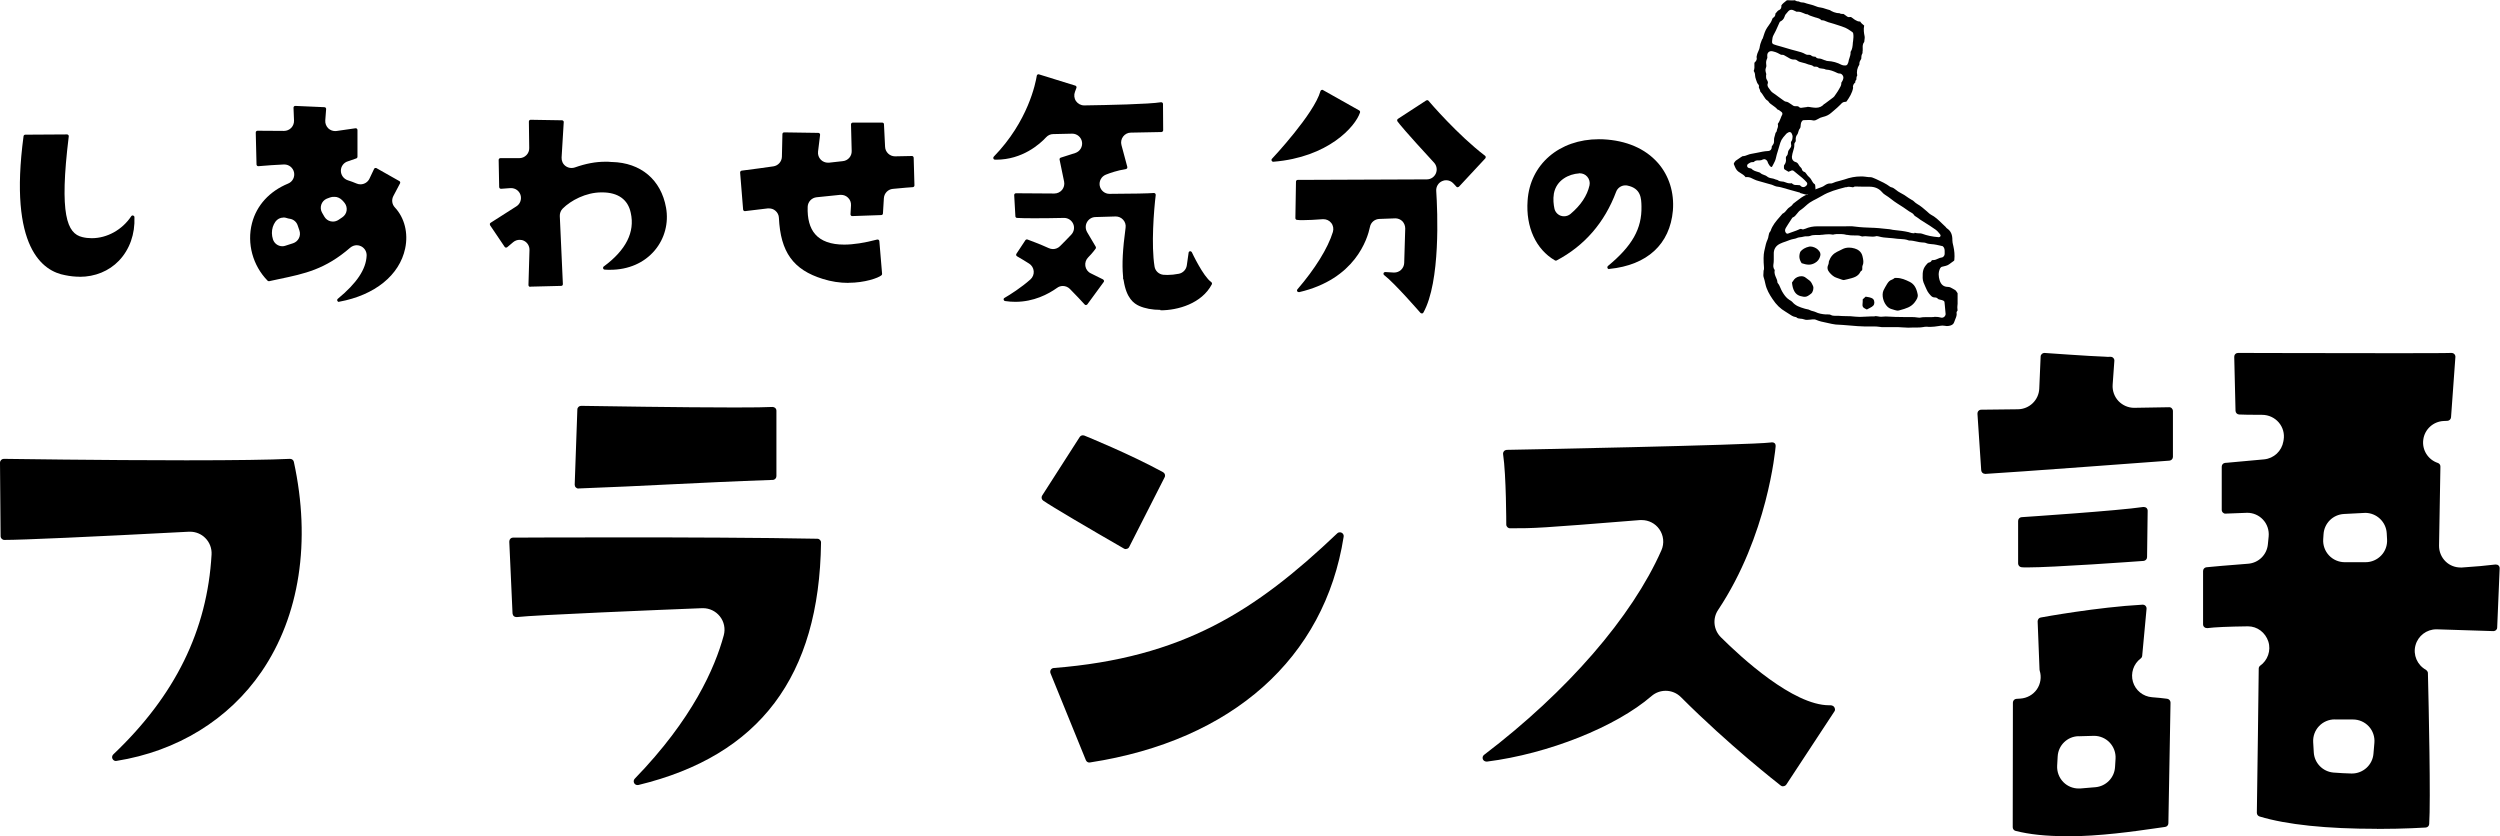 <?xml version="1.0" encoding="UTF-8"?><svg id="_レイヤー_1" xmlns="http://www.w3.org/2000/svg" width="291.98" height="97.66" viewBox="0 0 291.98 97.66"><path d="M241.3,97.66c-2.32,0-4.31-.21-5.9-.62-.2-.05-.33-.23-.33-.43l.02-14.55c0-.23,.18-.43,.41-.44l.46-.03c.78-.05,1.49-.45,1.93-1.08,.44-.64,.56-1.45,.33-2.18-.01-.04-.02-.08-.02-.12l-.22-5.64c0-.22,.15-.42,.36-.45,.27-.05,6.59-1.21,11.9-1.5h0c.14,0,.26,.05,.34,.14,.09,.09,.13,.22,.12,.35l-.51,5.49c-.02,.17-.12,.27-.18,.31-.84,.63-1.19,1.72-.9,2.72,.3,1.01,1.19,1.72,2.23,1.8,.66,.05,1.26,.11,1.77,.18,.22,.03,.39,.22,.39,.45l-.25,14.09c0,.22-.17,.41-.39,.43-.31,.04-.74,.1-1.27,.18-2.22,.32-6.35,.92-10.3,.92m1.47-11.7c-1.31,.03-2.37,1.06-2.44,2.37l-.06,1.07c-.04,.72,.23,1.43,.74,1.94,.47,.47,1.11,.73,1.77,.73,.06,0,.12,0,.17,0,.44-.03,.9-.07,1.41-.12l.38-.03c1.24-.11,2.22-1.11,2.29-2.36l.06-.97c.04-.7-.21-1.39-.7-1.9-.47-.49-1.13-.77-1.81-.77-.02,0-1.81,.05-1.81,.05m34.87,10.81c-5.93,0-10.55-.48-13.73-1.44-.19-.06-.32-.23-.32-.43,.04-2.64,.22-15.84,.22-16.84,0-.12,.05-.24,.14-.32,.91-.63,1.32-1.8,.98-2.85-.34-1.04-1.28-1.77-2.37-1.77h-.03c-2.31,.03-3.86,.1-4.72,.21h-.02c-.15,0-.25-.04-.33-.11-.1-.08-.15-.21-.15-.33v-6.23c0-.23,.17-.42,.4-.44,.39-.04,2.77-.26,4.85-.41,1.23-.09,2.21-1.05,2.32-2.28l.09-.9c.07-.73-.17-1.45-.67-1.98-.48-.51-1.14-.79-1.83-.79-.03,0-2.42,.09-2.6,.1-.05,0-.16-.04-.24-.12-.09-.08-.14-.2-.14-.32v-5.05c0-.23,.17-.42,.4-.44,0,0,.16-.01,.16-.01,.57-.05,2.58-.23,4.39-.4,1.14-.11,2.06-.97,2.25-2.11l.03-.17c.12-.73-.09-1.47-.57-2.03-.48-.56-1.18-.88-1.91-.89-1.44,0-2.36-.02-2.73-.04-.23-.02-.4-.2-.41-.43l-.15-6.31c0-.12,.04-.24,.13-.32,.09-.09,.2-.13,.32-.13,.18,0,10.5,.03,17.83,.03,2.92,0,6.52,0,7.08-.03h0c.14,0,.26,.05,.34,.13,.09,.09,.14,.22,.13,.34l-.51,7.05c-.02,.22-.2,.4-.42,.41l-.45,.02c-1.21,.06-2.21,.97-2.37,2.17-.17,1.2,.55,2.35,1.7,2.73,.15,.05,.31,.2,.3,.43l-.16,9.22c-.01,.7,.27,1.38,.78,1.87,.47,.45,1.09,.69,1.74,.69,.05,0,.11,0,.16,0,1.54-.1,2.86-.22,3.91-.35h.02c.15,0,.26,.04,.33,.11,.1,.09,.15,.22,.14,.35l-.29,6.9c0,.24-.2,.42-.44,.42-.26,0-2.89-.1-6.6-.21-.02,0-.05,0-.07,0-1.13,0-2.13,.76-2.43,1.86-.31,1.12,.2,2.31,1.22,2.87,.17,.14,.23,.26,.23,.38,.1,3.97,.33,14.88,.15,17.63-.01,.22-.19,.4-.41,.41-.03,0-2.41,.16-5.68,.16m-4.95-12.79c-.69,0-1.36,.29-1.83,.79-.48,.51-.72,1.18-.68,1.88l.07,1.18c.07,1.25,1.06,2.26,2.31,2.36,.73,.06,1.43,.09,2.08,.11,.02,0,.05,0,.07,0,1.3,0,2.4-1,2.51-2.3l.11-1.29c.06-.7-.18-1.4-.65-1.91-.48-.52-1.15-.81-1.85-.81h-2.13Zm1.08-23.99c-1.28,.07-2.3,1.08-2.38,2.36l-.04,.61c-.04,.69,.21,1.37,.68,1.87,.47,.5,1.14,.79,1.83,.79h2.44c.69,0,1.36-.29,1.83-.79,.48-.5,.72-1.18,.68-1.88l-.04-.72c-.08-1.33-1.19-2.37-2.51-2.37-.04,0-2.5,.13-2.5,.13m-36.96,6.24c-.28,0-.5,0-.67-.02-.23-.02-.41-.21-.41-.44v-4.97c0-.23,.18-.43,.41-.44,.46-.03,11.28-.75,14.21-1.19,0,0,.02,0,.03,0,.16,0,.25,.04,.33,.1,.1,.09,.15,.21,.15,.34l-.07,5.42c0,.23-.18,.42-.41,.44-1.09,.08-10.53,.76-13.57,.76m-4.95-10.93c-.23,0-.42-.18-.44-.41l-.44-6.61c0-.12,.03-.24,.12-.33,.08-.09,.2-.14,.32-.14-.01,0,1.72-.02,4.29-.05,1.34-.02,2.43-1.07,2.49-2.41l.16-3.75c0-.12,.06-.23,.15-.31,.08-.07,.19-.11,.29-.11,.09,0,5.22,.38,7.09,.44,.1,.01,.21,.02,.31,.02,.09,0,.18,0,.28-.01h.01c.16,0,.26,.04,.34,.12,.1,.09,.15,.22,.14,.35l-.2,2.79c-.05,.7,.2,1.4,.68,1.91,.48,.5,1.14,.79,1.83,.79,.01,0,4.13-.07,4.13-.07,.08,0,.19,.04,.27,.13,.08,.08,.13,.2,.13,.32v5.35c0,.23-.18,.42-.41,.44-.19,.01-18.81,1.41-21.52,1.55h-.03Z"/><path d="M13.54,88.88c-.17,0-.32-.1-.4-.25-.09-.17-.05-.38,.09-.52,7.23-6.86,10.98-14.5,11.48-23.35,.04-.71-.22-1.41-.73-1.92-.47-.48-1.12-.74-1.78-.74-.04,0-.09,0-.13,0-11.63,.61-19.49,.96-21.56,.96-.24,0-.44-.2-.44-.44L0,54.04c0-.12,.05-.23,.13-.32,.08-.08,.2-.13,.31-.13,.12,0,11.48,.17,21.33,.17,5.75,0,9.82-.06,12.1-.17h0c.23,0,.41,.15,.45,.35,2.02,9.29,.68,17.99-3.77,24.5-3.83,5.6-9.85,9.3-16.96,10.43h-.07Z"/><path d="M74.45,91.69c-.12,0-.29-.06-.38-.22-.1-.17-.07-.39,.07-.53,6.73-6.94,9.36-12.93,10.39-16.74,.21-.77,.04-1.6-.46-2.22-.48-.6-1.2-.95-1.97-.95-.03,0-.07,0-.1,0-4.58,.18-19.67,.8-21.64,1.04,0,0-.01,0-.02,0-.15,0-.25-.04-.32-.1-.09-.08-.15-.2-.16-.32l-.38-8.39c0-.12,.04-.24,.12-.33,.08-.09,.2-.14,.32-.14,0,0,5.7-.03,13-.03,6.64,0,15.94,.03,22.54,.16,.24,0,.44,.21,.43,.45-.2,15.62-7.17,24.88-21.33,28.31h-.1Zm-6.89-34.63c-.12,0-.23-.05-.31-.13-.09-.09-.13-.21-.13-.33l.31-8.77c0-.24,.2-.43,.44-.43,1.96,.03,11.81,.19,17.94,.19,2.2,0,3.68-.02,4.4-.06h0c.14,0,.24,.04,.33,.12,.09,.08,.14,.2,.14,.32v7.64c0,.24-.19,.44-.43,.44-4.64,.16-8.35,.35-11.95,.52-3.39,.17-6.71,.33-10.73,.48h-.02Z"/><path d="M127.23,89.06c-.18,0-.34-.11-.41-.28l-4.13-10.15c-.05-.13-.04-.28,.03-.4,.07-.12,.2-.2,.34-.21,15.11-1.19,23.59-6.67,33.12-15.73,.11-.11,.24-.12,.31-.12,.07,0,.14,.02,.21,.05,.17,.09,.26,.27,.23,.46-2.22,14.19-13.02,23.81-29.63,26.37h-.07Zm4.26-24.93c-.08,0-.15-.02-.22-.06-3.98-2.29-8.44-4.91-9.43-5.6-.2-.14-.25-.4-.12-.6l4.38-6.83c.12-.19,.32-.2,.38-.2s.11,.01,.16,.03c.21,.09,5.24,2.12,9.2,4.28,.21,.12,.29,.38,.18,.59l-4.14,8.14c-.05,.11-.15,.19-.27,.22-.04,.01-.08,.02-.13,.02"/><path d="M208.25,91.84c-.1,0-.19-.03-.27-.09-.24-.19-6.03-4.69-11.66-10.33-.49-.49-1.13-.74-1.78-.74-.59,0-1.17,.2-1.65,.61-4.16,3.6-12.06,6.75-19.23,7.66h-.01c-.23,0-.39-.11-.46-.27-.08-.19-.02-.4,.14-.52,9.72-7.4,17.27-16.1,20.71-23.89,.36-.81,.26-1.75-.25-2.47-.47-.67-1.24-1.06-2.05-1.06-.07,0-.13,0-.2,0-11.94,.96-12.25,.96-15.18,.96-.24,0-.44-.2-.44-.44,0-.06,0-5.7-.37-8.21-.02-.13,.02-.25,.1-.35,.08-.1,.2-.15,.33-.16,.28,0,28.41-.55,30.81-.86,.05,0,.16-.02,.17-.02,.14,0,.23,.04,.31,.11,.08,.07,.12,.21,.11,.37-.04,.42-.94,10.42-6.72,19.1-.67,1-.53,2.33,.32,3.18,2.4,2.39,8.45,7.95,12.65,7.95,.05,0,.11,0,.16,0,.18,0,.37,.1,.44,.22,.1,.17,.11,.35,.04,.46l-5.64,8.58c-.07,.1-.18,.17-.3,.19h-.07Z"/><path d="M9.3,32.32c-.55,0-1.11-.06-1.69-.18-2.59-.46-6.61-3.17-4.86-16.23,.01-.1,.1-.18,.2-.18l4.88-.03c.05,0,.11,.02,.15,.07,.04,.04,.06,.1,.05,.16-1.13,9.18-.19,11.34,1.58,11.76,.36,.09,.73,.13,1.11,.13,1.79,0,3.56-.98,4.61-2.57,.04-.06,.1-.09,.17-.09,.14,.03,.2,.11,.2,.2,.08,1.98-.56,3.78-1.81,5.09-1.16,1.21-2.79,1.88-4.59,1.88"/><path d="M39.58,35.26c-.08,0-.15-.05-.18-.12-.04-.08-.02-.18,.05-.24,2.23-1.84,3.3-3.45,3.37-5.04,.02-.46-.23-.89-.65-1.1-.16-.08-.33-.12-.5-.12-.27,0-.54,.1-.76,.28-2.93,2.54-5.3,3.04-8.31,3.67,0,0-.81,.17-1.16,.25h-.03c-.08,0-.13-.02-.16-.06-1.73-1.77-2.43-4.34-1.82-6.71,.54-2.09,2.04-3.73,4.22-4.63,.52-.21,.81-.77,.69-1.32-.12-.53-.59-.91-1.13-.91-.02,0-.04,0-.06,0-.83,.04-2.03,.11-2.97,.2h0c-.07,0-.12-.02-.15-.05-.04-.04-.07-.09-.07-.15l-.09-3.73c0-.05,.02-.11,.06-.15,.04-.04,.09-.06,.15-.06,0,0,3.1,.02,3.1,.02,.31,0,.61-.13,.83-.35,.22-.23,.34-.54,.33-.85l-.06-1.51c0-.06,.02-.11,.06-.15,.04-.04,.09-.06,.14-.06,.09,0,3.42,.15,3.42,.15,.05,0,.11,.03,.14,.07s.06,.1,.05,.15l-.1,1.32c-.03,.35,.11,.7,.36,.94,.22,.2,.5,.31,.79,.31,.05,0,.11,0,.17-.01,0,0,2.22-.32,2.22-.32,.07,0,.12,.02,.15,.05,.04,.04,.07,.09,.07,.15v3.13c0,.08-.05,.16-.13,.19-.38,.14-.7,.25-.98,.34-.49,.14-.83,.59-.83,1.1,0,.51,.33,.96,.82,1.12,.34,.11,.68,.23,1,.37,.15,.07,.31,.1,.47,.1,.43,0,.85-.24,1.05-.66l.54-1.14c.02-.05,.07-.09,.12-.11,.03,0,.05,0,.07,0,.05,0,.07,0,.09,.02l2.67,1.51c.1,.05,.13,.17,.08,.27l-.78,1.48c-.23,.44-.16,.97,.18,1.33,1.13,1.21,1.58,3,1.2,4.79-.66,3.13-3.54,5.45-7.69,6.22h-.04Zm-6.48-9.85c-.37,0-.72,.18-.94,.49-.13,.19-.23,.39-.3,.61-.14,.46-.14,.96,.02,1.45,.16,.49,.61,.8,1.1,.8,.12,0,.24-.02,.35-.06l.9-.29c.3-.1,.54-.31,.68-.59,.14-.28,.16-.6,.06-.9l-.21-.61c-.14-.41-.5-.7-.92-.76-.14-.02-.26-.05-.37-.09-.12-.04-.24-.06-.36-.06m5.79-2.41c-.22,.02-.47,.1-.75,.22-.3,.13-.53,.39-.63,.7-.1,.31-.07,.65,.1,.94l.26,.45c.16,.28,.43,.48,.74,.55,.09,.02,.18,.03,.26,.03,.23,0,.45-.07,.64-.19l.46-.31c.27-.18,.45-.46,.5-.77,.05-.31-.03-.64-.22-.89-.18-.23-.4-.49-.72-.63-.15-.07-.31-.1-.47-.1-.05,0-.11,0-.16,.01"/><path d="M61.92,33.5c-.05,0-.1-.02-.14-.06-.04-.04-.06-.09-.06-.15,0-.3,.07-2.26,.12-4.09,.01-.46-.24-.88-.65-1.08-.16-.08-.33-.11-.5-.11-.27,0-.53,.09-.75,.27l-.7,.59s-.08,.05-.13,.05c-.09,0-.14-.04-.17-.09l-1.7-2.52s-.04-.1-.03-.16c.01-.05,.04-.1,.09-.13,.1-.06,1.6-1.03,3.01-1.92,.45-.28,.64-.84,.48-1.34-.16-.48-.6-.79-1.1-.79-.03,0-.06,0-.08,0,0,0-1.09,.08-1.09,.08-.06,0-.11-.02-.15-.05-.04-.04-.06-.09-.07-.15l-.06-3.17c0-.05,.02-.11,.06-.15,.04-.04,.09-.06,.15-.06,.08,0,.84,0,1.64,0h.57c.31,0,.61-.13,.82-.35,.22-.22,.34-.52,.33-.83l-.04-3.09c0-.05,.02-.11,.06-.15,.04-.04,.09-.06,.14-.06l3.67,.06c.05,0,.11,.02,.15,.07,.04,.04,.06,.1,.05,.15l-.25,4.13c-.02,.39,.15,.76,.46,.99,.2,.15,.45,.23,.7,.23,.13,0,.26-.02,.38-.06,1.3-.46,2.44-.67,3.58-.67,.23,0,.46,0,.69,.03,.02,0,.04,0,.06,0,3.38,.08,5.75,2.07,6.33,5.34,.32,1.78-.16,3.6-1.31,4.97-1.23,1.47-3.08,2.28-5.22,2.28-.21,0-.42,0-.64-.02-.09,0-.16-.07-.18-.15-.02-.08,0-.17,.08-.22,2.59-1.91,3.65-4.01,3.15-6.25-.32-1.56-1.48-2.4-3.35-2.4h-.07c-1.83,0-3.59,.95-4.53,1.89-.23,.23-.35,.55-.34,.87l.36,7.95c0,.05-.02,.11-.05,.15-.04,.04-.09,.06-.14,.06,0,0-3.32,.08-3.6,.09"/><path d="M99.09,33.04c-1.02,0-2.03-.16-2.98-.46-3.47-1.07-4.95-3.14-5.14-7.14-.01-.32-.16-.62-.41-.83-.21-.18-.47-.27-.75-.27-.05,0-.09,0-.14,0-1.05,.13-2.33,.28-2.67,.32h0c-.06,0-.11-.02-.14-.05-.04-.04-.07-.09-.07-.14l-.35-4.32c0-.11,.07-.2,.18-.22,1.33-.17,2.76-.36,3.7-.5,.56-.08,.98-.55,1-1.12l.06-2.65c0-.11,.09-.2,.2-.2l4,.06c.06,0,.11,.03,.15,.07,.04,.04,.05,.1,.05,.16l-.24,1.96c-.04,.35,.08,.7,.33,.95,.22,.22,.52,.34,.82,.34,.04,0,.09,0,.13,0,.52-.06,1.1-.12,1.62-.18,.6-.06,1.05-.58,1.03-1.18l-.08-3.11c0-.06,.02-.11,.06-.15,.04-.04,.09-.06,.15-.06h3.44c.11,0,.2,.08,.2,.19,.07,1.18,.11,2.03,.13,2.63,.02,.62,.54,1.12,1.16,1.12,0,0,1.99-.04,1.99-.04,.09,0,.18,.09,.19,.2l.09,3.23c0,.11-.08,.2-.19,.21-.06,0-1.27,.09-2.33,.2-.57,.05-1.01,.51-1.05,1.08l-.11,1.79c0,.11-.09,.19-.2,.19,0,0-3.31,.11-3.42,.12-.02,0-.07-.02-.11-.06-.04-.04-.06-.1-.06-.15l.06-1.05c.02-.34-.11-.67-.36-.9-.22-.21-.5-.32-.8-.32-.04,0-.08,0-.12,0l-2.74,.28c-.57,.06-1.02,.53-1.04,1.11-.05,1.39,.24,2.47,.87,3.2,.7,.81,1.84,1.22,3.39,1.22,1.08,0,2.37-.2,3.85-.59,.02,0,.03,0,.05,0,.06,0,.09,.01,.12,.03,.05,.03,.08,.09,.09,.15l.32,3.82c0,.07-.02,.13-.07,.17-.37,.32-1.97,.88-3.85,.88"/><path d="M135.52,36.19c-.94,0-1.79-.16-2.47-.46-.62-.28-1.49-.89-1.81-2.95-.01-.09-.04-.18-.08-.27,.01-.09,.02-.19,0-.28-.13-1.39-.04-3.12,.3-5.64,.05-.34-.06-.68-.29-.93-.22-.24-.53-.38-.86-.38-.01,0-1.49,.05-2.38,.07-.41,.01-.78,.24-.98,.6-.2,.36-.19,.79,.01,1.15l1.01,1.71c.04,.07,.04,.16,0,.22-.02,.02-.34,.49-.88,1.03-.26,.26-.39,.64-.33,1.01,.06,.37,.29,.69,.63,.85l1.43,.71s.08,.06,.1,.11c0,.02,.01,.03,.02,.05,0,.02,0,.03,0,.05,0,.04-.02,.07-.04,.1l-1.91,2.61s-.09,.08-.15,.08h0c-.07,0-.12-.02-.16-.07-.33-.36-1.06-1.15-1.73-1.82-.22-.22-.52-.34-.82-.34-.24,0-.47,.07-.67,.22-1.04,.74-2.73,1.63-4.88,1.63-.39,0-.79-.03-1.19-.09-.08-.01-.15-.08-.17-.16-.02-.09,.02-.17,.1-.21,.63-.36,1.98-1.22,3.03-2.16,.27-.24,.41-.6,.38-.96-.03-.36-.23-.69-.53-.88-.42-.27-.92-.57-1.42-.86-.05-.03-.08-.08-.1-.13-.01-.06,0-.11,.03-.16l1.05-1.59c.04-.06,.1-.09,.17-.09,.02,0,.05,0,.07,.01,.24,.09,1.49,.55,2.49,1.01,.16,.07,.32,.11,.49,.11,.3,0,.6-.12,.82-.34,.44-.43,.91-.92,1.32-1.35,.32-.34,.41-.84,.22-1.26-.19-.42-.6-.69-1.06-.69h-.02c-1.26,.03-2.48,.04-3.49,.04-.9,0-1.55-.01-1.99-.04-.1,0-.19-.09-.19-.19l-.14-2.48c0-.06,.02-.11,.06-.15,.04-.04,.09-.06,.15-.06,.14,0,2.03,.02,4.48,.03h0c.35,0,.68-.16,.9-.42,.22-.27,.31-.63,.24-.97l-.53-2.57c-.02-.1,.04-.2,.14-.23,.29-.09,.92-.3,1.69-.54,.55-.18,.88-.73,.79-1.29-.09-.56-.58-.97-1.14-.97,0,0-2.23,.05-2.23,.05-.31,0-.61,.14-.82,.37-.73,.79-2.77,2.62-5.84,2.62h-.14c-.07,0-.15-.05-.18-.13-.03-.08-.01-.16,.04-.22,4.03-4.14,4.89-8.61,5.03-9.46,0-.06,.04-.11,.1-.14,.03-.02,.07-.03,.11-.03l4.29,1.33c.05,.02,.1,.05,.12,.1s.03,.11,.01,.16c0,.03-.07,.2-.17,.46-.14,.36-.1,.77,.12,1.09,.22,.31,.57,.5,.95,.5h.02c2.74-.04,7.54-.14,8.95-.37,0,0,.01,0,.02,0,.07,0,.11,.02,.15,.05,.05,.04,.07,.09,.07,.16l.02,3.06c0,.11-.09,.2-.2,.21-.03,0-1.54,.03-3.58,.07-.36,0-.69,.18-.9,.46-.21,.28-.29,.65-.19,1l.68,2.54c.01,.06,0,.11-.02,.16-.03,.05-.08,.08-.14,.09-1.08,.19-1.82,.45-2.35,.66-.52,.21-.81,.75-.71,1.3,.11,.54,.58,.94,1.14,.94h0c2.8-.01,4.54-.05,5.18-.1h0c.07,0,.12,.02,.16,.06,.04,.05,.06,.11,.06,.17-.22,1.8-.54,5.87-.14,8.35,.08,.52,.5,.91,1.02,.97,.14,.01,.31,.02,.5,.02,.41,0,.86-.05,1.33-.14,.48-.1,.85-.49,.92-.98l.21-1.48c.01-.09,.08-.16,.17-.17h0c.1,0,.17,.05,.21,.12,.01,.03,1.32,2.82,2.25,3.47,.09,.06,.13,.19,.08,.28-1.18,2.24-3.96,3.03-5.98,3.03"/><path d="M166.04,36.6c-.06,0-.12-.03-.15-.07-.03-.03-3-3.46-4.23-4.4-.07-.05-.1-.15-.07-.23,.03-.08,.11-.13,.19-.13,.29,.02,.64,.04,.99,.06,.02,0,.05,0,.07,0,.29,0,.57-.11,.78-.3,.23-.21,.37-.51,.38-.82,.04-1.16,.09-2.82,.12-4.02,0-.32-.12-.63-.34-.86-.22-.21-.51-.33-.81-.33-.02,0-1.31,.05-1.88,.07-.53,.02-.99,.4-1.09,.93-.29,1.4-1.72,6.1-8.27,7.62h-.02c-.1,0-.17-.04-.2-.09-.05-.08-.04-.17,.02-.24,2.06-2.39,3.57-4.83,4.14-6.7,.11-.37,.04-.77-.2-1.06-.22-.28-.55-.43-.9-.43-.03,0-.06,0-.09,0-.92,.07-1.71,.11-2.28,.11-.3,0-.54,0-.73-.03-.11-.01-.18-.1-.18-.21l.07-4.26c0-.11,.09-.2,.2-.2,0,0,11.81-.05,15.08-.06,.46,0,.87-.27,1.06-.7,.18-.42,.1-.91-.21-1.25-3.34-3.62-4.11-4.59-4.28-4.83-.03-.05-.04-.1-.03-.16,.01-.05,.04-.1,.09-.13l3.3-2.15s.07-.03,.11-.03c.04,0,.1,0,.16,.07,.14,.17,3.43,4.01,6.6,6.42,.05,.03,.08,.09,.08,.15,0,.06-.01,.11-.05,.16l-3.07,3.3s-.09,.06-.15,.07c-.06,0-.11-.02-.15-.06l-.36-.39c-.22-.24-.53-.37-.84-.37-.16,0-.31,.03-.46,.1-.45,.19-.73,.65-.7,1.14,.16,2.42,.51,10.61-1.5,14.22-.03,.06-.09,.1-.16,.1h-.02Zm-17.34-17.71c-.08,0-.15-.05-.18-.12-.04-.08-.02-.17,.04-.23,.05-.05,4.92-5.24,5.66-7.9,.02-.06,.06-.11,.12-.13,.02,0,.05-.02,.08-.02,.04,0,.07,0,.1,.03l4.23,2.38c.08,.05,.12,.15,.09,.24-.54,1.65-3.72,5.23-10.11,5.75h-.02Z"/><path d="M187.93,31.43c-.08,0-.16-.05-.19-.13-.03-.08-.01-.18,.06-.24,2.83-2.34,3.97-4.35,3.91-6.96-.02-.94-.05-2.1-1.65-2.43-.08-.02-.16-.02-.23-.02-.47,0-.91,.29-1.08,.75-1.35,3.6-3.69,6.3-6.95,8.02-.03,.02-.06,.02-.1,.02-.02,0-.06,0-.1-.03-2.22-1.29-3.41-3.89-3.19-6.97,.27-4.23,3.69-7.18,8.33-7.18,.16,0,.32,0,.48,.01,2.72,.13,4.93,1.08,6.41,2.76,1.3,1.48,1.92,3.46,1.75,5.56-.35,3.94-2.99,6.37-7.42,6.82h-.02Zm-3.51-11.18c-1.17,.08-2.64,.75-2.94,2.36-.11,.66-.03,1.3,.06,1.73,.08,.4,.37,.73,.75,.86,.12,.04,.25,.06,.38,.06,.27,0,.53-.09,.75-.27,1.21-1.02,1.95-2.14,2.22-3.34,.08-.36-.02-.73-.26-1.01-.22-.26-.54-.4-.88-.4-.03,0-.05,0-.08,0"/><path d="M210.23,22.5c-.72-.2-1.47-.4-2.21-.62-.13-.04-.25-.05-.36-.07-.15-.02-.28-.04-.4-.1-.21-.11-.42-.17-.63-.22-.07-.02-.15-.04-.22-.06-.12-.03-.23-.07-.35-.1-.16-.04-.31-.09-.46-.13l-.18-.05c-.21-.06-.41-.12-.58-.21l-.08-.04c-.2-.1-.42-.22-.7-.22-.06,0-.12,0-.18,.02,.01,0,0,0-.01-.01-.16-.22-.39-.36-.59-.48-.1-.06-.19-.12-.27-.18-.23-.18-.33-.42-.45-.71-.02-.06-.05-.11-.07-.17,0-.02,.01-.04,.02-.07v-.03c.08-.11,.14-.23,.21-.28,.19-.14,.39-.27,.6-.41,.07-.04,.13-.08,.2-.12,.23,0,.42-.08,.6-.15,.13-.05,.24-.09,.36-.11,.27-.04,.53-.09,.79-.15,.41-.09,.8-.17,1.2-.19,.16,0,.28-.06,.36-.16,.05-.06,.11-.18,.09-.35,0-.02,.04-.08,.08-.13,.08-.11,.2-.26,.19-.47,0-.2,0-.38,.05-.52,.03-.08,.05-.17,.07-.25,.03-.16,.06-.26,.13-.33,.05-.05,.08-.11,.08-.19,0-.05,.03-.12,.05-.19,.06-.15,.13-.34,.06-.58,.16-.21,.25-.44,.34-.67,.05-.14,.1-.27,.17-.39,.06-.11,.03-.25-.07-.33l-.08-.06c-.07-.06-.15-.12-.22-.16-.06-.04-.12-.05-.16-.06-.17-.21-.37-.35-.57-.49-.21-.14-.4-.28-.51-.47-.02-.04-.06-.07-.1-.09-.2-.11-.31-.3-.45-.52-.11-.18-.22-.36-.39-.52,0,0,0,0,0,0,0,0,0-.02,0-.04-.02-.12-.07-.22-.11-.31-.06-.13-.08-.17-.06-.22,.03-.09,.01-.2-.06-.27-.13-.14-.19-.32-.25-.51l-.03-.09c-.05-.16-.1-.3-.1-.44,0-.2-.05-.38-.16-.54,.1-.25,.09-.51,.08-.73,0-.08,0-.16,0-.23,.01-.01,.02-.02,.03-.03,.1-.1,.32-.3,.22-.64,0,0,.01-.06,.02-.1,.01-.05,.02-.1,.03-.14,.02-.13,.08-.25,.14-.39,.08-.17,.17-.37,.19-.6,.02-.18,.09-.38,.17-.58,.03-.08,.07-.16,.09-.24,.03-.04,.07-.08,.09-.14,.04-.11,.08-.23,.11-.34,.07-.22,.14-.43,.24-.63,.09-.18,.21-.35,.34-.53,.07-.1,.15-.21,.22-.32,.07-.11,.13-.24,.18-.38,.04-.12,.07-.17,.11-.19,.26-.14,.28-.37,.27-.49,0,0,.01-.01,.02-.02,.04-.05,.08-.1,.13-.15,.07-.08,.15-.19,.21-.21,.36-.13,.35-.43,.34-.54,0-.01,0-.03,0-.04,.13-.2,.32-.34,.52-.5,.04-.03,.09-.07,.13-.1h.17c.13,.01,.25,.02,.37,.02,.13,0,.25,0,.37-.02,.02,0,.04,.02,.06,.03,.08,.04,.18,.1,.3,.1,.01,0,.05,0,.07,0,0,0,0,0,0,0,.03,0,.07,.02,.11,.04,.08,.04,.19,.09,.34,.09,.03,0,.05,0,.08,0h0c.08,0,.17,.03,.26,.06,.06,.02,.12,.04,.18,.06,.06,.02,.12,.04,.19,.05,.12,.04,.25,.07,.38,.1,.13,.03,.25,.08,.39,.13,.18,.07,.39,.16,.63,.18,.2,.02,.4,.09,.61,.16,.1,.03,.2,.07,.29,.09l.08,.02c.05,.01,.1,.03,.13,.04,.25,.16,.64,.36,1.12,.36,.13,.08,.27,.09,.37,.09,.04,0,.08,0,.1,0,.04,.01,.1,.05,.15,.1,.04,.03,.09,.07,.13,.09,.02,0,.03,.02,.05,.04,.08,.06,.18,.14,.31,.14,.02,0,.06,0,.08-.01,.03,0,.06-.01,.08-.01,.1,0,.19,.07,.33,.18,.08,.06,.16,.13,.26,.18l.06,.03c.11,.06,.24,.14,.42,.14,.03,0,.05,0,.08,0,.12,.19,.27,.32,.43,.44,.01,0,.02,.02,.04,.03-.09,.45-.03,.88,.05,1.25,.03,.14,0,.3-.02,.48,0,.06-.02,.12-.02,.18-.2,.24-.19,.52-.18,.73,0,.1,0,.19,0,.27-.02,.08-.02,.15-.02,.21,0,.08,0,.13-.03,.16-.07,.1-.09,.22-.1,.3,0,.06,0,.11-.01,.16,0,.05,0,.11-.01,.14-.01,.04-.04,.09-.07,.13-.04,.07-.09,.14-.12,.24-.03,.09-.03,.18-.03,.25,0,.02,0,.04,0,.05-.26,.42-.34,.84-.25,1.29-.09,.13-.1,.28-.1,.38,0,.04,0,.11-.02,.13-.09,.07-.13,.18-.1,.29,0,0,0,0,0,0,0,0-.04,.03-.06,.05l-.02,.02c-.08,.09-.26,.29-.18,.56-.1,.6-.43,1.12-.77,1.6-.01,.01-.06,.04-.08,.04-.01,0-.04,0-.07,0-.27,0-.41,.16-.52,.28-.02,.02-.04,.04-.06,.06-.23,.24-.49,.46-.76,.69-.11,.09-.22,.19-.33,.28-.25,.22-.56,.37-.96,.46-.2,.05-.38,.12-.58,.25-.18,.11-.32,.16-.46,.16-.05,0-.09,0-.14-.02-.12-.03-.25-.04-.4-.04-.11,0-.23,0-.35,.01-.09,0-.19,.01-.28,.01-.09,0-.18,.05-.22,.13l-.02,.03s-.06,.09-.08,.16c-.03,.12-.04,.23-.05,.33,0,.15-.02,.23-.08,.31-.12,.14-.16,.3-.2,.44-.03,.11-.06,.21-.11,.27-.15,.18-.21,.41-.18,.68,.01,.08,0,.14-.05,.2-.05,.06-.13,.16-.12,.31,.02,.24-.05,.48-.13,.74-.06,.21-.13,.43-.15,.67-.02,.29,.13,.53,.4,.61,.19,.05,.31,.16,.4,.35,.06,.12,.15,.21,.22,.28,.08,.08,.13,.14,.14,.2,.02,.15,.14,.29,.28,.33,.11,.03,.17,.11,.27,.26,.07,.1,.15,.22,.27,.32,.16,.13,.29,.31,.43,.59,.05,.11,.14,.2,.24,.26,.04,.03,.07,.05,.08,.21,0,.15,.02,.3,.03,.45v.11c-.06,.09-.16,.14-.32,.2-.05,.02-.09,.04-.14,.06-.12,.06-.26,.1-.43,.15-.06,.02-.13,.04-.19,.06-.24-.07-.48-.13-.72-.2m-.01-.9s.08,.1,.15,.14c.07,.04,.15,.07,.23,.07,.15,0,.28-.08,.4-.22,.08-.1,.08-.24,0-.34-.33-.38-.7-.67-1.07-.96-.15-.12-.31-.24-.45-.37-.05-.04-.11-.06-.17-.06-.03,0-.07,0-.1,.02l-.34,.14s-.02-.01-.03-.02c-.11-.07-.21-.13-.32-.19-.15-.07-.19-.15-.18-.31,0-.03,0-.07,0-.1,0-.08,0-.14,.03-.16,.17-.21,.24-.47,.2-.73-.02-.15,0-.26,.11-.37,.09-.1,.11-.22,.12-.31,0-.02,0-.04,.01-.06,0-.03,.01-.07,.02-.1,0-.03,.01-.08,.02-.09,.06-.11,.13-.21,.2-.3l.09-.13s.05-.11,.05-.17c0-.05,0-.11-.02-.16-.02-.18-.03-.27,.04-.36,.12-.16,.13-.36,.14-.55,0-.12-.04-.22-.08-.3-.01-.02-.02-.05-.03-.07-.03-.07-.09-.13-.16-.15-.03,0-.05-.01-.08-.01-.05,0-.1,.01-.14,.04-.02,.02-.05,.03-.07,.04-.06,.03-.13,.07-.19,.14-.58,.65-.6,.7-.84,1.54-.05,.16-.09,.3-.13,.44-.09,.29-.18,.58-.24,.88-.05,.23-.16,.44-.28,.67-.05,.09-.1,.19-.15,.28-.02,.05-.05,.05-.07,.05-.04,0-.08-.02-.12-.05-.12-.1-.2-.25-.29-.41-.01-.03-.02-.04-.02-.06-.03-.1-.09-.32-.38-.39-.02,0-.04,0-.06,0-.04,0-.09,.01-.13,.03-.14,.08-.27,.11-.4,.11-.03,0-.06,0-.09,0-.03,0-.07,0-.11,0-.11,0-.33,.02-.45,.17-.02,.02-.02,.03-.13,.03-.06,0-.11,0-.17,.01-.1,.02-.18,.07-.26,.12-.03,.02-.07,.04-.11,.07-.09,.05-.14,.15-.13,.26,.01,.1,.08,.19,.18,.22,.07,.02,.14,.04,.2,.05,.03,0,.07,.01,.1,.02,.22,.24,.49,.31,.72,.38,.06,.02,.13,.03,.19,.06l.05,.02s.04,.01,.06,.02c.14,.15,.33,.22,.5,.28,.12,.04,.22,.08,.29,.14,.2,.18,.43,.22,.62,.25,.11,.02,.21,.04,.29,.08,.08,.04,.17,.06,.24,.08,.04,0,.1,.02,.11,.03,.19,.15,.39,.17,.55,.18,.08,0,.14,.01,.2,.03l.09,.03c.18,.07,.39,.15,.62,.15,.06,0,.13,0,.19-.02,0,0,.04,.03,.06,.05,.08,.06,.2,.16,.38,.16,.05,0,.09,0,.12,0,.14,0,.28,.01,.41,.03,0,0,0,0,.01,.01m.88-9.17c.06,0,.13,.01,.2,.02,.04,0,.09,.01,.13,.02l.12,.02c.17,.02,.35,.05,.52,.05,.4,0,.71-.14,.95-.42,.02,0,.04-.02,.06-.03l.18-.13c.28-.21,.56-.41,.84-.63,.1-.07,.16-.17,.21-.25,0,0,.1-.14,.14-.2,.12-.18,.25-.36,.35-.56,.02-.04,.04-.08,.06-.11,.09-.15,.2-.34,.18-.6,0,0,.04-.06,.06-.09,.03-.05,.06-.1,.09-.16,.03-.07,.06-.14,.08-.24,.03-.13,0-.28-.1-.4-.09-.12-.21-.18-.33-.18h-.04c-.08,0-.15-.02-.25-.07-.39-.19-.82-.37-1.32-.39-.16-.09-.33-.1-.49-.12-.18-.02-.29-.03-.37-.11-.11-.11-.27-.11-.35-.11-.01,0-.06,0-.08,0-.03,0-.06,0-.1,0-.17-.15-.37-.2-.53-.23-.08-.02-.15-.03-.21-.06-.18-.08-.37-.13-.55-.17-.26-.06-.51-.12-.69-.28-.1-.08-.22-.09-.28-.09,0,0-.04,0-.05,0-.02,0-.05,0-.07,0-.24,0-.45-.12-.69-.27-.08-.05-.17-.1-.25-.14-.02,0-.03-.02-.05-.03-.08-.05-.17-.11-.3-.11-.02,0-.06,0-.08,0-.01,0-.03,0-.04,0-.05,0-.1-.03-.19-.08l-.04-.02c-.15-.09-.31-.16-.42-.2-.03-.01-.06-.02-.08-.03-.01,0-.02,0-.04-.01,0,0-.22-.06-.25-.07-.05-.01-.11-.02-.16-.02-.15,0-.27,.05-.36,.15-.09,.1-.13,.24-.12,.39v.04c.02,.14,.02,.22-.02,.29-.09,.18-.13,.39-.11,.57,.03,.2,.04,.36-.02,.48-.11,.25-.04,.47,0,.63,.02,.05,.03,.1,.04,.14-.02,.04-.03,.1-.03,.16,0,.02,0,.05,0,.07,0,.12,0,.27,.08,.4,.14,.22,.17,.34,.11,.49-.08,.2,.06,.41,.09,.45,.03,.05,.07,.09,.1,.14,.11,.16,.23,.34,.41,.46,.22,.14,.43,.3,.64,.46,.2,.15,.4,.3,.61,.44l.03,.02c.06,.05,.15,.11,.27,.12,.18,.02,.34,.13,.51,.25,.06,.04,.12,.08,.18,.12,.01,0,.02,.02,.04,.03,.06,.05,.17,.13,.33,.13,0,0,.03,0,.04,0,.05,0,.11,0,.16,0,.15,0,.21,.04,.26,.1,.05,.06,.12,.09,.2,.09,.01,0,.03,0,.04,0,.07,0,.14-.02,.21-.03,.16-.03,.31-.05,.46-.06h.03Zm1.41-5.63c.13,0,.26,.06,.41,.12,.08,.03,.16,.07,.24,.09h.04c.06,.04,.14,.07,.23,.07,.6,.03,1.13,.18,1.64,.45,.12,.06,.24,.07,.34,.07,.03,0,.06,0,.09,0,.01,0,.02,0,.03,0,.1,0,.2-.06,.24-.16,.01-.03,.02-.05,.03-.07,.03-.06,.07-.14,.08-.23,.01-.13,.06-.26,.11-.41,.07-.21,.15-.44,.13-.71,.21-.31,.23-.66,.26-.96,0-.06,0-.13,.02-.2l.02-.16c.03-.26,.06-.53,.01-.83-.01-.08-.06-.14-.12-.18-.07-.05-.15-.1-.22-.15-.18-.12-.37-.25-.58-.34-.3-.13-.61-.22-.91-.32-.1-.03-.2-.06-.31-.1l-.09-.03c-.22-.07-.45-.14-.68-.2-.07-.02-.15-.05-.23-.09-.15-.07-.32-.14-.53-.14-.01,0-.03,0-.04,0-.17-.19-.39-.24-.56-.29-.05-.01-.11-.03-.16-.04-.09-.03-.18-.06-.27-.09-.21-.07-.41-.13-.58-.24-.04-.03-.08-.04-.13-.04-.13,0-.26-.07-.4-.13-.19-.08-.4-.17-.65-.17-.05,0-.1,0-.15,.01-.02,0-.09-.04-.13-.06l-.04-.02c-.2-.1-.31-.15-.45-.15-.21,0-.33,.13-.48,.32l-.06,.07c-.09,.09-.19,.21-.24,.39-.1,.34-.34,.51-.48,.57-.05,.03-.1,.07-.12,.13-.07,.16-.14,.32-.21,.47-.15,.34-.29,.66-.46,.95-.15,.25-.17,.49-.19,.7,0,.05,0,.1-.01,.15-.01,.12,.06,.24,.18,.28l.11,.04c.08,.03,.16,.06,.24,.08,.19,.06,.38,.11,.57,.16,.37,.1,.75,.21,1.12,.33,.2,.06,.4,.11,.6,.16,.39,.1,.76,.19,1.09,.39,.09,.05,.18,.07,.25,.07,.02,0,.04,0,.06,0,.03,0,.06,0,.1,0,.07,0,.17,.01,.23,.06,.14,.14,.31,.15,.43,.16,.03,0,.08,0,.09,0,.07,.13,.25,.21,.39,.21,.01,0,.05,0,.07,0,.03,0,.05,0,.08,0"/><path d="M222.87,38.27c-.2,0-.41-.01-.61-.03-.17-.01-.34-.02-.52-.03-.14,0-.28,0-.42,0h-.38c-.17,0-.34,0-.5,0-.07,0-.14,0-.2,0h-.2c-.17,0-.37,0-.56-.04-.21-.04-.42-.04-.64-.04h-.33c-.1,0-.21,0-.31,0-.1,0-.2,0-.3,0h-.11c-.57-.01-1.15-.06-1.71-.11-.29-.03-.58-.05-.87-.07-.12,0-.23-.01-.35-.02-.32-.01-.62-.03-.91-.1-.19-.05-.39-.09-.59-.13-.46-.09-.89-.18-1.29-.36-.07-.03-.14-.04-.23-.04-.05,0-.09,0-.14,0-.1,0-.19,.02-.27,.03-.14,.02-.27,.03-.39,.03-.13,0-.24-.02-.34-.06-.14-.06-.3-.07-.43-.08-.2-.02-.34-.04-.44-.14-.03-.03-.07-.05-.11-.05-.31-.04-.56-.22-.83-.4-.12-.08-.23-.16-.36-.23-.59-.34-1.07-.8-1.51-1.47-.36-.53-.7-1.11-.84-1.78-.06-.29-.12-.53-.2-.77-.05-.15-.04-.33-.02-.53,0-.08,.01-.16,.01-.24,0,0,0-.02,.01-.03,.02-.05,.05-.12,.04-.21v-.12q-.11-1.27,.03-1.91c.02-.09,.04-.17,.06-.26,.08-.39,.16-.75,.32-1.09,.07-.15,.1-.3,.12-.45,.04-.2,.07-.37,.19-.49,.02-.02,.04-.05,.05-.08,.21-.65,.64-1.15,1.1-1.67,.1-.11,.2-.22,.29-.34,.24-.11,.38-.29,.51-.46,.04-.04,.07-.09,.11-.13,.05-.06,.13-.11,.21-.17,.14-.1,.3-.2,.4-.39,.14-.1,.27-.2,.4-.31,.38-.29,.73-.57,1.16-.75,0,0,.02,0,.03,0,.05-.01,.12-.04,.18-.1,.34-.35,.77-.51,1.24-.68,.13-.05,.25-.09,.38-.14,.11-.04,.21-.11,.3-.17,.21-.14,.39-.23,.6-.23,.02,0,.04,0,.06,0,.02,0,.04,0,.06,0,.07,0,.14-.01,.2-.04,.25-.12,.51-.19,.8-.26,.19-.05,.38-.1,.57-.16,.7-.25,1.31-.36,1.92-.36,.18,0,.37,0,.55,.03,.05,0,.09,.01,.14,.02,.09,.02,.19,.03,.28,.03,.02,0,.04,0,.07,0,.02,0,.04,0,.06,0,.19,0,.34,.07,.57,.17l.16,.07c.58,.27,1.13,.52,1.62,.89,.03,.02,.06,.03,.09,.04,.23,.04,.41,.18,.6,.33,.14,.11,.29,.23,.46,.31,.33,.16,.66,.37,1.01,.63,.1,.07,.2,.13,.31,.19,.12,.06,.24,.13,.31,.21,.15,.16,.31,.25,.46,.35,.06,.04,.12,.07,.18,.11,.21,.14,.41,.31,.62,.49,.09,.07,.17,.15,.26,.22,.04,.03,.08,.07,.12,.11,.1,.09,.2,.19,.33,.26,.5,.25,.9,.64,1.31,1.04,.13,.13,.27,.26,.41,.39,0,0,.02,.03,.04,.05,.03,.04,.07,.1,.14,.14,.43,.29,.62,.72,.61,1.38,0,.18,.04,.36,.08,.53l.03,.12c.13,.57,.17,1.09,.12,1.61,0,.1-.03,.13-.09,.16-.1,.06-.19,.14-.29,.21-.13,.1-.25,.19-.38,.26-.13,.07-.29,.1-.45,.14-.08,.02-.17,.04-.25,.06-.06,.02-.1,.05-.12,.08-.02,.02-.06,.06-.07,.08-.27,.51-.18,1.03-.08,1.38,.16,.55,.48,.81,1,.81,.2,0,.38,.11,.57,.22,.08,.05,.16,.1,.24,.14,.08,.04,.16,.16,.23,.27,.02,.04,.05,.07,.07,.11v.2c0,.19,0,.36,0,.53,0,.08,0,.15,0,.23,0,.18,.01,.35-.02,.5-.03,.12,0,.24,0,.35,.02,.16,.03,.23-.04,.29-.05,.05-.07,.11-.06,.18,.05,.26-.04,.49-.15,.75-.04,.11-.09,.21-.12,.32-.07,.22-.2,.34-.45,.42-.12,.04-.26,.06-.39,.06-.07,0-.13,0-.19-.02-.1-.02-.2-.03-.3-.03-.11,0-.23,0-.37,.03l-.12,.02c-.34,.05-.66,.1-.99,.1-.13,0-.25,0-.36-.02-.04,0-.08,0-.12,0-.12,0-.23,.02-.33,.04-.21,.04-.43,.05-.62,.05,0,0-.36,0-.43,0-.13,0-.25,0-.38,.01-.1,0-.2,.01-.3,.01m3.03-1.27c.31,0,.57,.03,.81,.1,.03,0,.06,.01,.08,.01,.1,0,.21-.05,.3-.14,.08-.09,.13-.21,.12-.31-.03-.33-.06-.65-.09-.98l-.04-.39c0-.06-.04-.12-.09-.15-.12-.08-.26-.11-.38-.13-.16-.03-.26-.06-.33-.14-.07-.09-.19-.13-.36-.13h0c-.26,0-.39-.15-.59-.39l-.06-.07c-.11-.14-.21-.3-.28-.47-.05-.11-.1-.22-.15-.33-.15-.33-.3-.64-.31-1.01-.02-.8,.05-1.15,.52-1.66,.08-.09,.13-.13,.19-.14,.24-.03,.33-.21,.37-.29h0s.08,0,.13,0c.23,0,.42-.09,.59-.17,.14-.06,.26-.12,.39-.13,.1,0,.2-.06,.27-.14,.08-.1,.12-.23,.11-.37,0-.06,0-.12,0-.17,0-.2,0-.44-.2-.62-.02-.02-.05-.04-.09-.04-.11-.02-.21-.05-.31-.07-.22-.05-.44-.1-.66-.13-.08,0-.15-.01-.23-.02-.24-.02-.47-.04-.68-.13-.13-.06-.27-.06-.39-.07h-.06c-.22-.01-.44-.06-.67-.11-.27-.06-.55-.12-.85-.12h-.03c-.34-.14-.68-.16-1.02-.18-.17,0-.34-.02-.5-.04-.27-.04-.54-.06-.8-.08-.43-.03-.83-.06-1.23-.18-.06-.02-.12-.03-.19-.03-.05,0-.1,0-.14,.02-.1,.02-.21,.04-.34,.04s-.26-.01-.41-.02c-.14-.01-.29-.03-.44-.03-.12,0-.23,0-.34,.03-.01,0-.02,0-.04,0-.05,0-.1-.01-.14-.03-.17-.08-.34-.09-.47-.09-.05,0-.1,0-.15,0-.05,0-.09,0-.14,0-.34,0-.61-.01-.89-.07h-.05c-.19-.05-.39-.09-.59-.09h-.11c-.06,0-.13,0-.19,0-.07,0-.14,0-.21,0-.09,0-.16,0-.23,.02h-.06c-.07,.03-.14,.04-.2,.04-.02,0-.03,0-.05,0-.14-.03-.29-.04-.45-.04-.25,0-.5,.03-.74,.06h-.11c-.07,.02-.13,.03-.2,.03-.08,0-.17,0-.25,0-.09,0-.19,0-.28,0-.15,0-.37,.01-.6,.11-.09,.04-.22,.04-.35,.04-.15,0-.31,0-.46,.05-.09,.03-.18,.04-.28,.05-.14,.02-.3,.03-.46,.11-.11,.05-.24,.08-.37,.1-.14,.03-.29,.06-.44,.12-.16,.07-.31,.12-.48,.18-.22,.07-.45,.15-.67,.26-.51,.25-.75,.67-.72,1.24,.01,.21,0,.41,0,.62,0,.09,0,.18-.01,.28,0,.06-.01,.12-.02,.18-.03,.21-.07,.49,.14,.74-.08,.36,.05,.65,.16,.9,.08,.18,.15,.34,.15,.51,0,.05,.02,.09,.05,.13,.14,.16,.22,.35,.31,.56,.06,.14,.12,.28,.2,.42,.2,.34,.44,.72,.85,.98l.09,.05c.09,.06,.18,.11,.24,.18,.38,.46,.9,.62,1.4,.77l.1,.03c.07,.02,.15,.04,.22,.05,.12,.02,.22,.04,.32,.1,.12,.07,.25,.1,.37,.13,.1,.03,.2,.05,.28,.09,.4,.2,.82,.26,1.19,.29,.07,0,.14,0,.22,0,.15,0,.29,0,.38,.05,.18,.1,.35,.11,.47,.11,.06,0,.12,0,.18,0,.05,0,.1,0,.15,0,.03,0,.05,0,.08,0,.3,.03,.6,.03,.89,.04,.36,0,.73,.01,1.09,.06,.17,.02,.35,.03,.55,.03,.23,0,.47-.01,.69-.03,.22-.01,.45-.03,.67-.03,.1,0,.2,0,.3,0,0,0,0,0,.01,0,.02,0,.05,0,.07-.01,.04-.02,.09-.02,.14-.02,.07,0,.15,.01,.24,.03,.1,.02,.2,.04,.31,.04,.03,0,.07,0,.1,0,.15-.02,.31-.03,.5-.03,.22,0,.45,.01,.68,.03,.14,0,.27,.02,.41,.02,.39,.01,.79,.02,1.23,.02h0c.13,0,.24,0,.35,0,.11,0,.22,0,.33,0,.2,0,.46,0,.71,.05,.07,.01,.13,.02,.2,.02,.06,0,.12,0,.18-.02,.17-.04,.34-.04,.49-.04,.07,0,.34,0,.41,0,.09,0,.18,0,.27,0,.14,0,.28-.02,.42-.02m-2.31-9.85c.17,.07,.35,.07,.51,.08,.13,0,.25,0,.35,.04,.59,.22,1.19,.35,1.95,.41h.02c.08,0,.15-.04,.18-.11,.04-.07,.02-.16-.03-.22-.06-.07-.11-.13-.16-.19-.11-.13-.21-.25-.34-.34-.47-.33-.95-.65-1.42-.93l-.04-.03c-.22-.13-.43-.26-.62-.42-.07-.06-.16-.12-.24-.16-.09-.05-.17-.1-.2-.15-.12-.2-.29-.3-.43-.37-.05-.03-.11-.06-.16-.09-.45-.33-.9-.62-1.41-.94-.23-.14-.45-.31-.67-.48-.24-.18-.48-.37-.75-.53-.12-.07-.24-.18-.35-.31-.36-.42-.84-.63-1.48-.63h-.12c-.13,0-.25,0-.38,0h-.23s-.92-.02-.93-.02c-.05,0-.09,.02-.13,.04-.04,.03-.08,.05-.14,.05s-.12-.01-.19-.03c-.08-.02-.17-.03-.27-.03s-.18,.02-.26,.05c0,0-.03,0-.05,0-.04,0-.09,0-.15,.02-.92,.24-1.86,.49-2.7,1-.2,.12-.42,.23-.62,.34-.26,.13-.53,.27-.79,.44-.18,.12-.34,.27-.5,.41-.17,.15-.33,.3-.5,.41-.22,.13-.36,.31-.5,.49-.15,.19-.27,.34-.47,.42-.04,.01-.07,.04-.09,.08l-.2,.31c-.18,.28-.37,.56-.54,.85-.12,.2-.11,.43,.04,.59,.04,.04,.09,.07,.15,.07,.02,0,.05,0,.07-.01,.1-.04,.2-.07,.3-.11,.23-.09,.45-.17,.67-.24,.09-.03,.17-.07,.24-.1,.11-.05,.2-.1,.28-.1,.04,0,.08,0,.12,.03,.04,.02,.08,.03,.12,.03,.08,0,.16-.03,.22-.06h.03c.51-.22,.93-.3,1.48-.3h.16c.51,0,1.02,0,1.53,0,.36,0,.72,0,1.09,0,.16,0,.31,0,.47,0,.16,0,.33-.01,.49-.01,.24,0,.43,.01,.61,.04,.68,.09,1.38,.12,2.05,.14h.11c.43,.02,.87,.06,1.29,.11,.2,.02,.4,.04,.61,.06,.06,0,.11,.02,.17,.03,.07,.01,.13,.03,.2,.04l.16,.02c.56,.06,1.14,.12,1.69,.25,.05,.01,.11,.03,.16,.05,.12,.04,.26,.08,.41,.08,.04,0,.09,0,.13-.01"/><path d="M215.33,32.71c-.1,0-.25-.06-.41-.12-.13-.05-.26-.1-.4-.14-.33-.09-.62-.36-.83-.6-.26-.29-.32-.6-.17-.91,.05-.1,.06-.21,.07-.3,0-.06,.01-.12,.03-.16,.18-.5,.49-.85,.93-1.07l.17-.08c.15-.07,.31-.15,.46-.23,.23-.12,.49-.18,.77-.18,.21,0,.43,.03,.66,.1,.34,.1,.78,.34,.91,.89,.1,.43,.17,.75,.02,1.08-.05,.11-.04,.22-.04,.29,0,.02,0,.05,0,.06,0,.02,0,.05,0,.08-.01,.13-.02,.16-.06,.18-.04,.02-.11,.05-.15,.13-.28,.59-.81,.71-1.55,.89-.1,.02-.2,.05-.31,.07-.01,0-.03,0-.04,.01-.01,0-.03,0-.05,0"/><path d="M221.66,36.28c-.07,0-.15-.01-.26-.04l-.15-.04c-.29-.08-.57-.15-.79-.36-.51-.48-.73-1.37-.48-1.93,.11-.24,.26-.48,.4-.72l.03-.05c.16-.25,.31-.39,.51-.46,.13-.04,.23-.12,.32-.18,.02-.01,.04-.02,.05-.04,.06,0,.13,0,.19,0,.58,0,1.05,.21,1.56,.46,.5,.25,.78,.69,.93,1.46,.06,.31-.08,.57-.35,.93-.42,.56-1.04,.73-1.7,.91l-.18,.05s-.05,0-.08,0"/><path d="M210.75,34.66s-.07,0-.1,0c-.57-.08-.88-.27-1.09-.65-.17-.31-.23-.63-.27-1.01,.02-.03,.04-.07,.07-.1,.07-.1,.13-.2,.2-.28,.18-.21,.51-.36,.82-.36,.15,0,.36,.03,.55,.2,.07,.06,.16,.12,.24,.18,.1,.07,.2,.14,.27,.22,.13,.15,.22,.34,.31,.55,.11,.24-.01,.72-.22,.88-.28,.22-.49,.38-.77,.38"/><path d="M211.26,30.91c-.28,0-.57-.08-.84-.17-.3-.46-.34-.85-.16-1.33,.21-.29,.59-.51,1.05-.61,.04,0,.08-.01,.13-.01,.28,0,.65,.15,.86,.35,.28,.26,.36,.48,.29,.75-.1,.38-.29,.63-.62,.82-.23,.13-.46,.2-.71,.2"/><path d="M218.02,36.14c-.07-.03-.15-.07-.22-.11-.23-.11-.31-.27-.27-.54,.02-.15,.02-.3,.02-.44,0-.03,0-.06,0-.09l.34-.31s.02,0,.02,0c.06,.01,.12,.02,.18,.03,.16,.03,.32,.05,.45,.11,.19,.07,.3,.18,.34,.34,.08,.3,0,.54-.26,.7-.14,.09-.29,.16-.44,.24-.05,.02-.1,.05-.15,.08h-.02Z"/></svg>